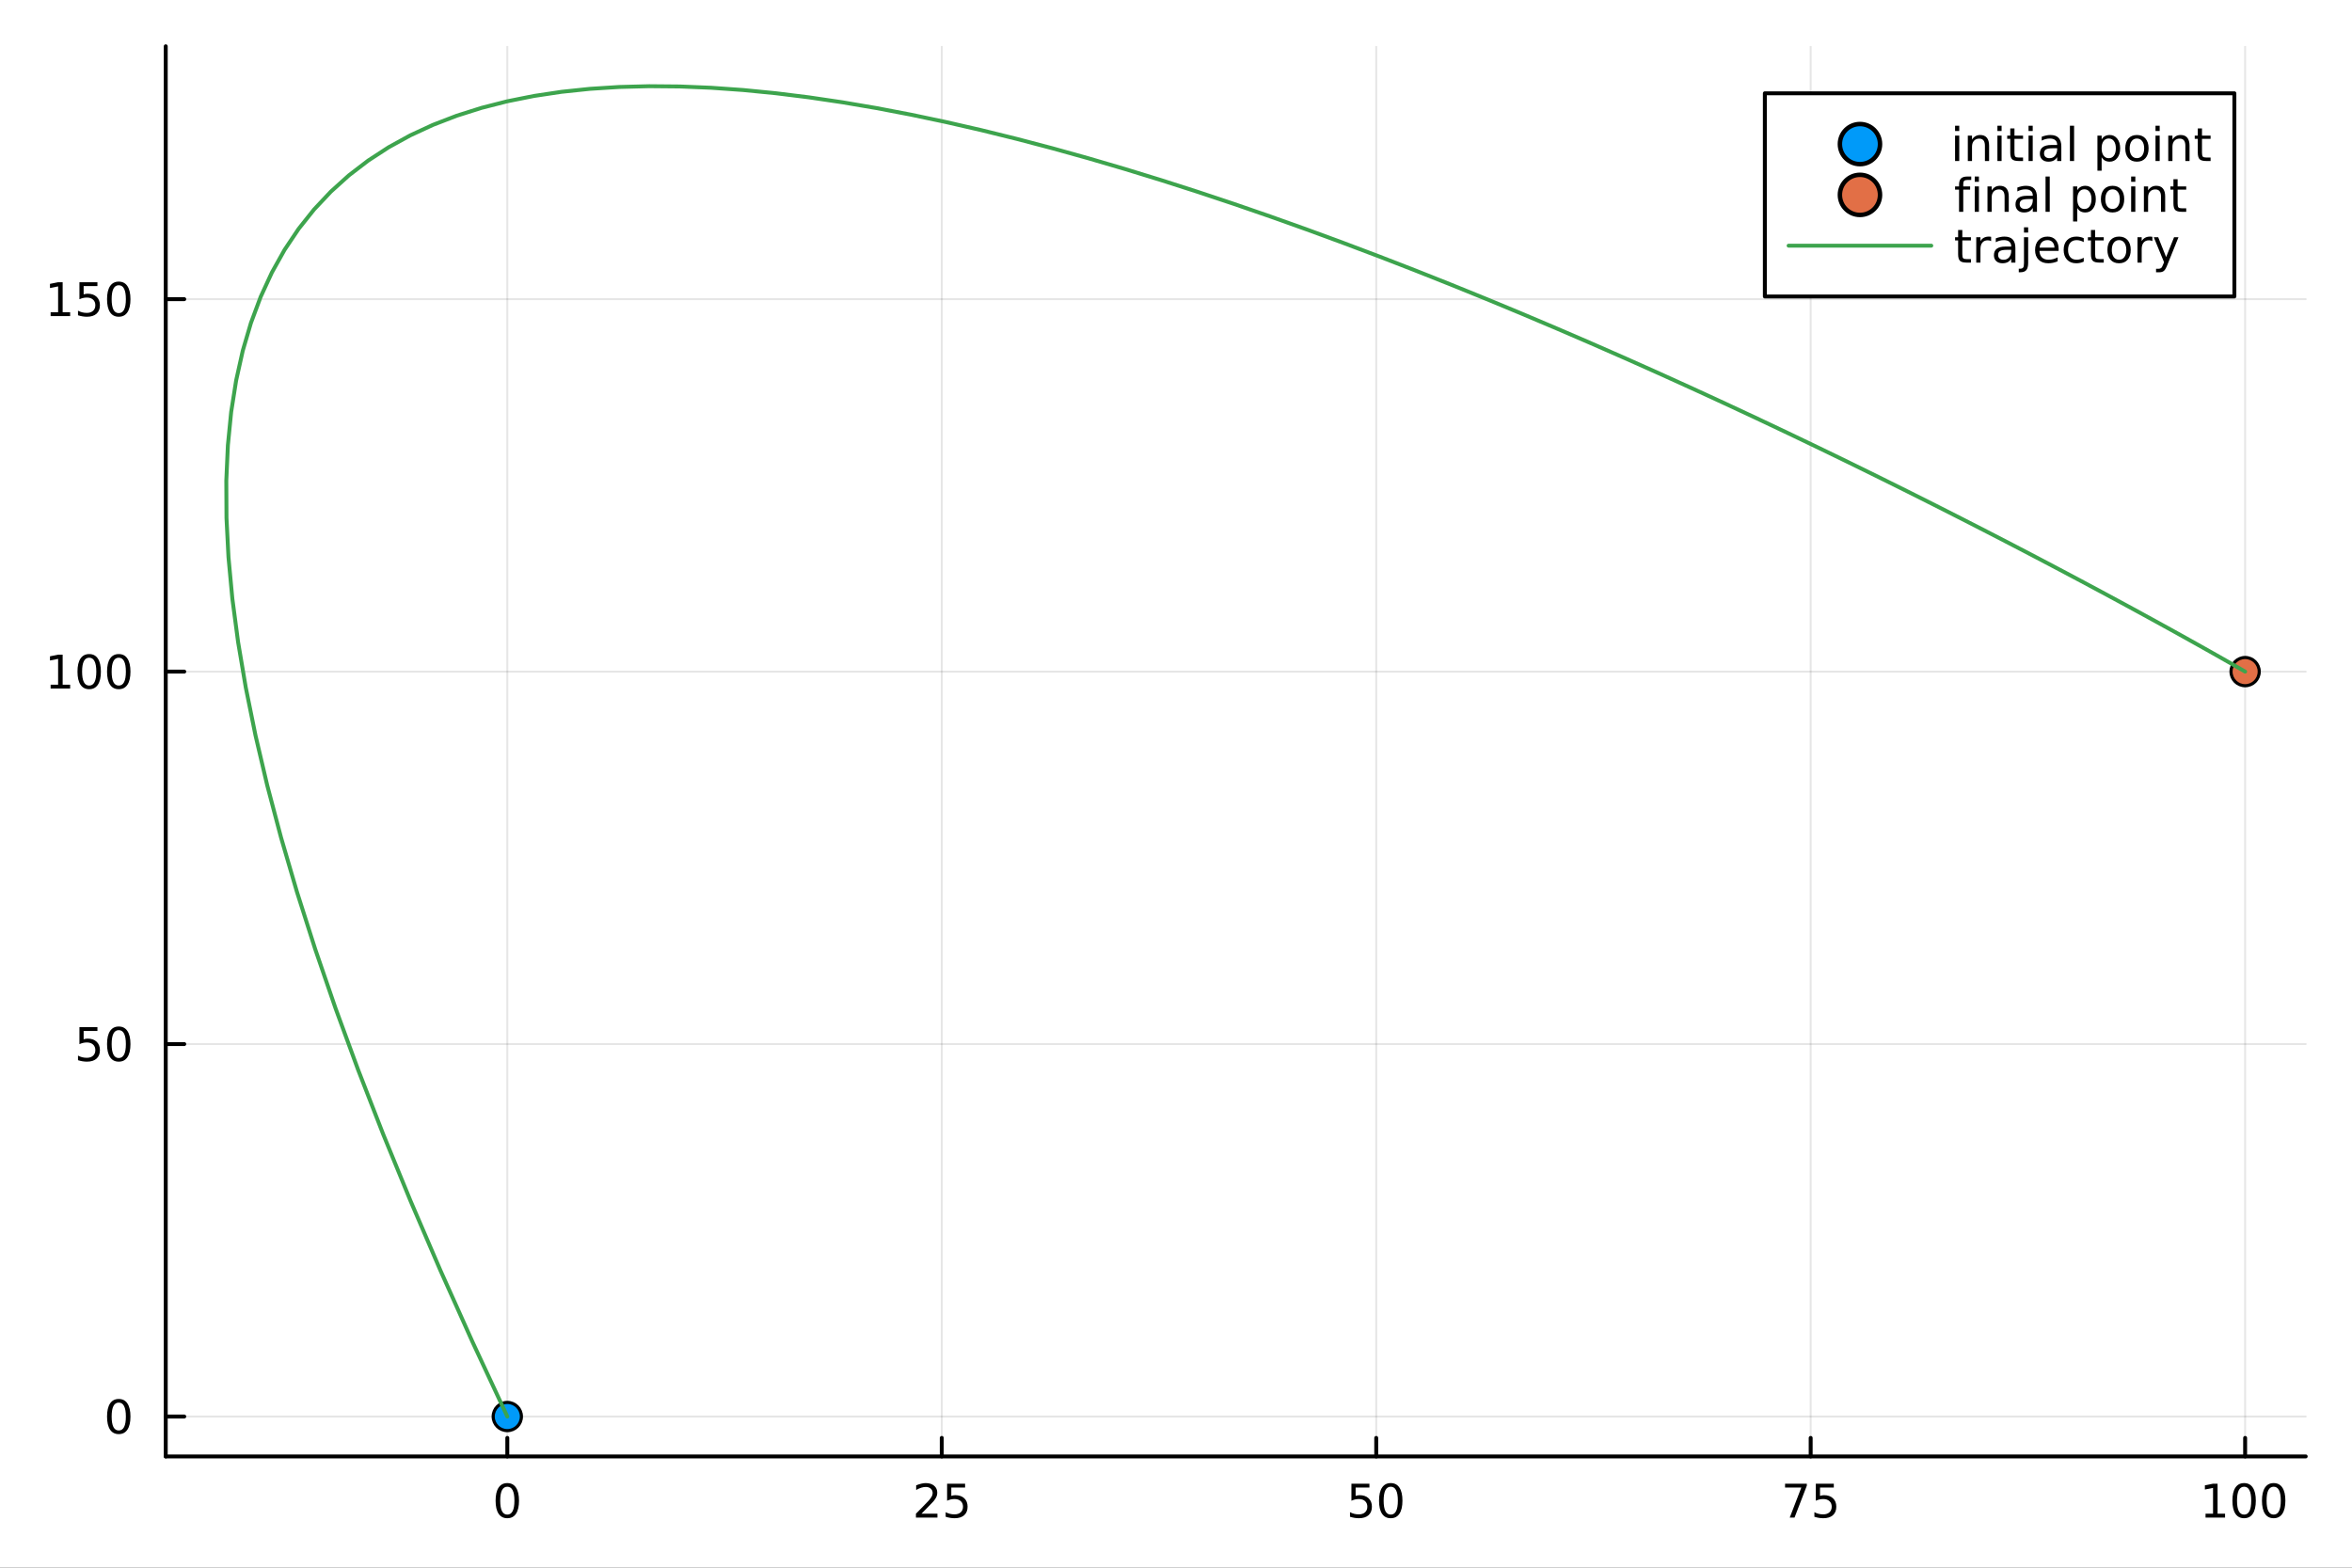 <?xml version="1.0" encoding="utf-8"?>
<svg xmlns="http://www.w3.org/2000/svg" xmlns:xlink="http://www.w3.org/1999/xlink" width="600" height="400" viewBox="0 0 2400 1600">
<rect x="0" y="0" width="2400" height="1600" fill="#333333" stroke="none"/>
<defs>
  <clipPath id="clip450">
    <rect x="0" y="0" width="2400" height="1600"/>
  </clipPath>
</defs>
<path clip-path="url(#clip450)" d="M0 1600 L2400 1600 L2400 0 L0 0  Z" fill="#ffffff" fill-rule="evenodd" fill-opacity="1"/>
<defs>
  <clipPath id="clip451">
    <rect x="480" y="0" width="1681" height="1600"/>
  </clipPath>
</defs>
<path clip-path="url(#clip450)" d="M169.121 1486.45 L2352.76 1486.45 L2352.76 47.244 L169.121 47.244  Z" fill="#ffffff" fill-rule="evenodd" fill-opacity="1"/>
<defs>
  <clipPath id="clip452">
    <rect x="169" y="47" width="2185" height="1440"/>
  </clipPath>
</defs>
<polyline clip-path="url(#clip452)" style="stroke:#000000; stroke-linecap:round; stroke-linejoin:round; stroke-width:2; stroke-opacity:0.1; fill:none" points="517.661,1486.45 517.661,47.244 "/>
<polyline clip-path="url(#clip452)" style="stroke:#000000; stroke-linecap:round; stroke-linejoin:round; stroke-width:2; stroke-opacity:0.1; fill:none" points="960.984,1486.45 960.984,47.244 "/>
<polyline clip-path="url(#clip452)" style="stroke:#000000; stroke-linecap:round; stroke-linejoin:round; stroke-width:2; stroke-opacity:0.1; fill:none" points="1404.31,1486.45 1404.31,47.244 "/>
<polyline clip-path="url(#clip452)" style="stroke:#000000; stroke-linecap:round; stroke-linejoin:round; stroke-width:2; stroke-opacity:0.1; fill:none" points="1847.63,1486.45 1847.63,47.244 "/>
<polyline clip-path="url(#clip452)" style="stroke:#000000; stroke-linecap:round; stroke-linejoin:round; stroke-width:2; stroke-opacity:0.1; fill:none" points="2290.95,1486.45 2290.95,47.244 "/>
<polyline clip-path="url(#clip452)" style="stroke:#000000; stroke-linecap:round; stroke-linejoin:round; stroke-width:2; stroke-opacity:0.1; fill:none" points="169.121,1445.72 2352.76,1445.72 "/>
<polyline clip-path="url(#clip452)" style="stroke:#000000; stroke-linecap:round; stroke-linejoin:round; stroke-width:2; stroke-opacity:0.1; fill:none" points="169.121,1065.59 2352.76,1065.59 "/>
<polyline clip-path="url(#clip452)" style="stroke:#000000; stroke-linecap:round; stroke-linejoin:round; stroke-width:2; stroke-opacity:0.1; fill:none" points="169.121,685.456 2352.76,685.456 "/>
<polyline clip-path="url(#clip452)" style="stroke:#000000; stroke-linecap:round; stroke-linejoin:round; stroke-width:2; stroke-opacity:0.1; fill:none" points="169.121,305.325 2352.76,305.325 "/>
<polyline clip-path="url(#clip450)" style="stroke:#000000; stroke-linecap:round; stroke-linejoin:round; stroke-width:4; stroke-opacity:1; fill:none" points="169.121,1486.45 2352.76,1486.45 "/>
<polyline clip-path="url(#clip450)" style="stroke:#000000; stroke-linecap:round; stroke-linejoin:round; stroke-width:4; stroke-opacity:1; fill:none" points="517.661,1486.45 517.661,1467.55 "/>
<polyline clip-path="url(#clip450)" style="stroke:#000000; stroke-linecap:round; stroke-linejoin:round; stroke-width:4; stroke-opacity:1; fill:none" points="960.984,1486.45 960.984,1467.55 "/>
<polyline clip-path="url(#clip450)" style="stroke:#000000; stroke-linecap:round; stroke-linejoin:round; stroke-width:4; stroke-opacity:1; fill:none" points="1404.31,1486.45 1404.31,1467.55 "/>
<polyline clip-path="url(#clip450)" style="stroke:#000000; stroke-linecap:round; stroke-linejoin:round; stroke-width:4; stroke-opacity:1; fill:none" points="1847.63,1486.45 1847.63,1467.55 "/>
<polyline clip-path="url(#clip450)" style="stroke:#000000; stroke-linecap:round; stroke-linejoin:round; stroke-width:4; stroke-opacity:1; fill:none" points="2290.95,1486.45 2290.95,1467.55 "/>
<path clip-path="url(#clip450)" d="M517.661 1517.37 Q514.049 1517.37 512.221 1520.93 Q510.415 1524.47 510.415 1531.6 Q510.415 1538.71 512.221 1542.27 Q514.049 1545.82 517.661 1545.82 Q521.295 1545.82 523.1 1542.27 Q524.929 1538.71 524.929 1531.6 Q524.929 1524.47 523.1 1520.93 Q521.295 1517.37 517.661 1517.37 M517.661 1513.66 Q523.471 1513.66 526.526 1518.27 Q529.605 1522.85 529.605 1531.6 Q529.605 1540.33 526.526 1544.94 Q523.471 1549.52 517.661 1549.52 Q511.85 1549.52 508.772 1544.94 Q505.716 1540.33 505.716 1531.6 Q505.716 1522.85 508.772 1518.27 Q511.85 1513.66 517.661 1513.66 Z" fill="#000000" fill-rule="nonzero" fill-opacity="1" /><path clip-path="url(#clip450)" d="M940.255 1544.91 L956.574 1544.91 L956.574 1548.85 L934.63 1548.85 L934.63 1544.91 Q937.292 1542.16 941.875 1537.53 Q946.482 1532.88 947.662 1531.53 Q949.908 1529.01 950.787 1527.27 Q951.69 1525.51 951.69 1523.82 Q951.69 1521.07 949.746 1519.33 Q947.824 1517.6 944.723 1517.6 Q942.524 1517.6 940.07 1518.36 Q937.639 1519.13 934.862 1520.68 L934.862 1515.95 Q937.686 1514.82 940.139 1514.24 Q942.593 1513.66 944.63 1513.66 Q950 1513.66 953.195 1516.35 Q956.389 1519.03 956.389 1523.52 Q956.389 1525.65 955.579 1527.57 Q954.792 1529.47 952.686 1532.07 Q952.107 1532.74 949.005 1535.95 Q945.903 1539.15 940.255 1544.91 Z" fill="#000000" fill-rule="nonzero" fill-opacity="1" /><path clip-path="url(#clip450)" d="M966.435 1514.29 L984.792 1514.29 L984.792 1518.22 L970.718 1518.22 L970.718 1526.7 Q971.736 1526.35 972.755 1526.19 Q973.773 1526 974.792 1526 Q980.579 1526 983.958 1529.17 Q987.338 1532.34 987.338 1537.76 Q987.338 1543.34 983.866 1546.44 Q980.394 1549.52 974.074 1549.52 Q971.898 1549.52 969.63 1549.15 Q967.385 1548.78 964.977 1548.04 L964.977 1543.34 Q967.06 1544.47 969.283 1545.03 Q971.505 1545.58 973.982 1545.58 Q977.986 1545.58 980.324 1543.48 Q982.662 1541.37 982.662 1537.76 Q982.662 1534.15 980.324 1532.04 Q977.986 1529.94 973.982 1529.94 Q972.107 1529.94 970.232 1530.35 Q968.38 1530.77 966.435 1531.65 L966.435 1514.29 Z" fill="#000000" fill-rule="nonzero" fill-opacity="1" /><path clip-path="url(#clip450)" d="M1379.01 1514.29 L1397.36 1514.29 L1397.36 1518.22 L1383.29 1518.22 L1383.29 1526.7 Q1384.31 1526.35 1385.33 1526.19 Q1386.34 1526 1387.36 1526 Q1393.15 1526 1396.53 1529.17 Q1399.91 1532.34 1399.91 1537.76 Q1399.91 1543.34 1396.44 1546.44 Q1392.97 1549.52 1386.65 1549.52 Q1384.47 1549.52 1382.2 1549.15 Q1379.96 1548.78 1377.55 1548.04 L1377.55 1543.34 Q1379.63 1544.47 1381.85 1545.03 Q1384.08 1545.58 1386.55 1545.58 Q1390.56 1545.58 1392.9 1543.48 Q1395.23 1541.37 1395.23 1537.76 Q1395.23 1534.15 1392.9 1532.04 Q1390.56 1529.94 1386.55 1529.94 Q1384.68 1529.94 1382.8 1530.35 Q1380.95 1530.77 1379.01 1531.65 L1379.01 1514.29 Z" fill="#000000" fill-rule="nonzero" fill-opacity="1" /><path clip-path="url(#clip450)" d="M1419.12 1517.37 Q1415.51 1517.37 1413.68 1520.93 Q1411.88 1524.47 1411.88 1531.6 Q1411.88 1538.71 1413.68 1542.27 Q1415.51 1545.82 1419.12 1545.82 Q1422.76 1545.82 1424.56 1542.27 Q1426.39 1538.71 1426.39 1531.6 Q1426.39 1524.47 1424.56 1520.93 Q1422.76 1517.37 1419.12 1517.37 M1419.12 1513.66 Q1424.93 1513.66 1427.99 1518.27 Q1431.07 1522.85 1431.07 1531.6 Q1431.07 1540.33 1427.99 1544.94 Q1424.93 1549.52 1419.12 1549.52 Q1413.31 1549.52 1410.23 1544.94 Q1407.18 1540.33 1407.18 1531.6 Q1407.18 1522.85 1410.23 1518.27 Q1413.31 1513.66 1419.12 1513.66 Z" fill="#000000" fill-rule="nonzero" fill-opacity="1" /><path clip-path="url(#clip450)" d="M1821.49 1514.29 L1843.71 1514.29 L1843.71 1516.28 L1831.16 1548.85 L1826.28 1548.85 L1838.08 1518.22 L1821.49 1518.22 L1821.49 1514.29 Z" fill="#000000" fill-rule="nonzero" fill-opacity="1" /><path clip-path="url(#clip450)" d="M1852.87 1514.29 L1871.23 1514.29 L1871.23 1518.22 L1857.16 1518.22 L1857.16 1526.7 Q1858.17 1526.35 1859.19 1526.19 Q1860.21 1526 1861.23 1526 Q1867.02 1526 1870.4 1529.17 Q1873.78 1532.34 1873.78 1537.76 Q1873.78 1543.34 1870.3 1546.44 Q1866.83 1549.52 1860.51 1549.52 Q1858.34 1549.52 1856.07 1549.15 Q1853.82 1548.78 1851.42 1548.04 L1851.42 1543.34 Q1853.5 1544.47 1855.72 1545.03 Q1857.94 1545.58 1860.42 1545.58 Q1864.42 1545.58 1866.76 1543.48 Q1869.1 1541.37 1869.1 1537.76 Q1869.1 1534.15 1866.76 1532.04 Q1864.42 1529.94 1860.42 1529.94 Q1858.55 1529.94 1856.67 1530.35 Q1854.82 1530.77 1852.87 1531.65 L1852.87 1514.29 Z" fill="#000000" fill-rule="nonzero" fill-opacity="1" /><path clip-path="url(#clip450)" d="M2250.56 1544.91 L2258.2 1544.91 L2258.2 1518.55 L2249.89 1520.21 L2249.89 1515.95 L2258.15 1514.29 L2262.83 1514.29 L2262.83 1544.91 L2270.47 1544.91 L2270.47 1548.85 L2250.56 1548.85 L2250.56 1544.91 Z" fill="#000000" fill-rule="nonzero" fill-opacity="1" /><path clip-path="url(#clip450)" d="M2289.91 1517.37 Q2286.3 1517.37 2284.47 1520.93 Q2282.67 1524.47 2282.67 1531.6 Q2282.67 1538.71 2284.47 1542.27 Q2286.3 1545.82 2289.91 1545.82 Q2293.55 1545.82 2295.35 1542.27 Q2297.18 1538.71 2297.18 1531.6 Q2297.18 1524.47 2295.35 1520.93 Q2293.55 1517.37 2289.91 1517.37 M2289.91 1513.66 Q2295.72 1513.66 2298.78 1518.27 Q2301.86 1522.85 2301.86 1531.6 Q2301.86 1540.33 2298.78 1544.94 Q2295.72 1549.52 2289.91 1549.52 Q2284.1 1549.52 2281.02 1544.94 Q2277.97 1540.33 2277.97 1531.6 Q2277.97 1522.85 2281.02 1518.27 Q2284.1 1513.66 2289.91 1513.66 Z" fill="#000000" fill-rule="nonzero" fill-opacity="1" /><path clip-path="url(#clip450)" d="M2320.07 1517.37 Q2316.46 1517.37 2314.63 1520.93 Q2312.83 1524.47 2312.83 1531.6 Q2312.83 1538.71 2314.63 1542.27 Q2316.46 1545.82 2320.07 1545.82 Q2323.71 1545.82 2325.51 1542.27 Q2327.34 1538.71 2327.34 1531.6 Q2327.34 1524.47 2325.51 1520.93 Q2323.71 1517.37 2320.07 1517.37 M2320.07 1513.66 Q2325.88 1513.66 2328.94 1518.27 Q2332.02 1522.85 2332.02 1531.6 Q2332.02 1540.33 2328.94 1544.94 Q2325.88 1549.52 2320.07 1549.52 Q2314.26 1549.52 2311.19 1544.94 Q2308.13 1540.33 2308.13 1531.6 Q2308.13 1522.85 2311.19 1518.27 Q2314.26 1513.66 2320.07 1513.66 Z" fill="#000000" fill-rule="nonzero" fill-opacity="1" /><polyline clip-path="url(#clip450)" style="stroke:#000000; stroke-linecap:round; stroke-linejoin:round; stroke-width:4; stroke-opacity:1; fill:none" points="169.121,1486.45 169.121,47.244 "/>
<polyline clip-path="url(#clip450)" style="stroke:#000000; stroke-linecap:round; stroke-linejoin:round; stroke-width:4; stroke-opacity:1; fill:none" points="169.121,1445.72 188.019,1445.72 "/>
<polyline clip-path="url(#clip450)" style="stroke:#000000; stroke-linecap:round; stroke-linejoin:round; stroke-width:4; stroke-opacity:1; fill:none" points="169.121,1065.59 188.019,1065.59 "/>
<polyline clip-path="url(#clip450)" style="stroke:#000000; stroke-linecap:round; stroke-linejoin:round; stroke-width:4; stroke-opacity:1; fill:none" points="169.121,685.456 188.019,685.456 "/>
<polyline clip-path="url(#clip450)" style="stroke:#000000; stroke-linecap:round; stroke-linejoin:round; stroke-width:4; stroke-opacity:1; fill:none" points="169.121,305.325 188.019,305.325 "/>
<path clip-path="url(#clip450)" d="M121.177 1431.51 Q117.566 1431.51 115.737 1435.08 Q113.932 1438.62 113.932 1445.75 Q113.932 1452.86 115.737 1456.42 Q117.566 1459.96 121.177 1459.96 Q124.811 1459.96 126.617 1456.42 Q128.445 1452.86 128.445 1445.75 Q128.445 1438.62 126.617 1435.08 Q124.811 1431.51 121.177 1431.51 M121.177 1427.81 Q126.987 1427.81 130.043 1432.42 Q133.121 1437 133.121 1445.75 Q133.121 1454.48 130.043 1459.08 Q126.987 1463.67 121.177 1463.67 Q115.367 1463.67 112.288 1459.08 Q109.233 1454.48 109.233 1445.75 Q109.233 1437 112.288 1432.42 Q115.367 1427.81 121.177 1427.81 Z" fill="#000000" fill-rule="nonzero" fill-opacity="1" /><path clip-path="url(#clip450)" d="M81.061 1048.31 L99.418 1048.31 L99.418 1052.24 L85.344 1052.24 L85.344 1060.71 Q86.362 1060.37 87.381 1060.2 Q88.399 1060.02 89.418 1060.02 Q95.205 1060.02 98.585 1063.19 Q101.964 1066.36 101.964 1071.78 Q101.964 1077.36 98.492 1080.46 Q95.02 1083.54 88.7 1083.54 Q86.524 1083.54 84.256 1083.17 Q82.01 1082.8 79.603 1082.06 L79.603 1077.36 Q81.686 1078.49 83.909 1079.05 Q86.131 1079.6 88.608 1079.6 Q92.612 1079.6 94.95 1077.5 Q97.288 1075.39 97.288 1071.78 Q97.288 1068.17 94.95 1066.06 Q92.612 1063.95 88.608 1063.95 Q86.733 1063.95 84.858 1064.37 Q83.006 1064.79 81.061 1065.67 L81.061 1048.31 Z" fill="#000000" fill-rule="nonzero" fill-opacity="1" /><path clip-path="url(#clip450)" d="M121.177 1051.38 Q117.566 1051.38 115.737 1054.95 Q113.932 1058.49 113.932 1065.62 Q113.932 1072.73 115.737 1076.29 Q117.566 1079.83 121.177 1079.83 Q124.811 1079.83 126.617 1076.29 Q128.445 1072.73 128.445 1065.62 Q128.445 1058.49 126.617 1054.95 Q124.811 1051.38 121.177 1051.38 M121.177 1047.68 Q126.987 1047.68 130.043 1052.29 Q133.121 1056.87 133.121 1065.62 Q133.121 1074.35 130.043 1078.95 Q126.987 1083.54 121.177 1083.54 Q115.367 1083.54 112.288 1078.95 Q109.233 1074.35 109.233 1065.62 Q109.233 1056.87 112.288 1052.29 Q115.367 1047.68 121.177 1047.68 Z" fill="#000000" fill-rule="nonzero" fill-opacity="1" /><path clip-path="url(#clip450)" d="M51.663 698.801 L59.302 698.801 L59.302 672.435 L50.992 674.102 L50.992 669.842 L59.256 668.176 L63.932 668.176 L63.932 698.801 L71.571 698.801 L71.571 702.736 L51.663 702.736 L51.663 698.801 Z" fill="#000000" fill-rule="nonzero" fill-opacity="1" /><path clip-path="url(#clip450)" d="M91.015 671.254 Q87.404 671.254 85.575 674.819 Q83.77 678.361 83.77 685.49 Q83.77 692.597 85.575 696.162 Q87.404 699.703 91.015 699.703 Q94.649 699.703 96.455 696.162 Q98.284 692.597 98.284 685.49 Q98.284 678.361 96.455 674.819 Q94.649 671.254 91.015 671.254 M91.015 667.551 Q96.825 667.551 99.881 672.157 Q102.959 676.74 102.959 685.49 Q102.959 694.217 99.881 698.824 Q96.825 703.407 91.015 703.407 Q85.205 703.407 82.126 698.824 Q79.071 694.217 79.071 685.49 Q79.071 676.74 82.126 672.157 Q85.205 667.551 91.015 667.551 Z" fill="#000000" fill-rule="nonzero" fill-opacity="1" /><path clip-path="url(#clip450)" d="M121.177 671.254 Q117.566 671.254 115.737 674.819 Q113.932 678.361 113.932 685.49 Q113.932 692.597 115.737 696.162 Q117.566 699.703 121.177 699.703 Q124.811 699.703 126.617 696.162 Q128.445 692.597 128.445 685.49 Q128.445 678.361 126.617 674.819 Q124.811 671.254 121.177 671.254 M121.177 667.551 Q126.987 667.551 130.043 672.157 Q133.121 676.74 133.121 685.49 Q133.121 694.217 130.043 698.824 Q126.987 703.407 121.177 703.407 Q115.367 703.407 112.288 698.824 Q109.233 694.217 109.233 685.49 Q109.233 676.74 112.288 672.157 Q115.367 667.551 121.177 667.551 Z" fill="#000000" fill-rule="nonzero" fill-opacity="1" /><path clip-path="url(#clip450)" d="M51.663 318.67 L59.302 318.67 L59.302 292.305 L50.992 293.971 L50.992 289.712 L59.256 288.045 L63.932 288.045 L63.932 318.67 L71.571 318.67 L71.571 322.605 L51.663 322.605 L51.663 318.67 Z" fill="#000000" fill-rule="nonzero" fill-opacity="1" /><path clip-path="url(#clip450)" d="M81.061 288.045 L99.418 288.045 L99.418 291.981 L85.344 291.981 L85.344 300.453 Q86.362 300.106 87.381 299.944 Q88.399 299.758 89.418 299.758 Q95.205 299.758 98.585 302.93 Q101.964 306.101 101.964 311.518 Q101.964 317.096 98.492 320.198 Q95.02 323.277 88.7 323.277 Q86.524 323.277 84.256 322.906 Q82.01 322.536 79.603 321.795 L79.603 317.096 Q81.686 318.231 83.909 318.786 Q86.131 319.342 88.608 319.342 Q92.612 319.342 94.95 317.235 Q97.288 315.129 97.288 311.518 Q97.288 307.906 94.95 305.8 Q92.612 303.694 88.608 303.694 Q86.733 303.694 84.858 304.11 Q83.006 304.527 81.061 305.407 L81.061 288.045 Z" fill="#000000" fill-rule="nonzero" fill-opacity="1" /><path clip-path="url(#clip450)" d="M121.177 291.124 Q117.566 291.124 115.737 294.689 Q113.932 298.231 113.932 305.36 Q113.932 312.467 115.737 316.031 Q117.566 319.573 121.177 319.573 Q124.811 319.573 126.617 316.031 Q128.445 312.467 128.445 305.36 Q128.445 298.231 126.617 294.689 Q124.811 291.124 121.177 291.124 M121.177 287.42 Q126.987 287.42 130.043 292.027 Q133.121 296.61 133.121 305.36 Q133.121 314.087 130.043 318.693 Q126.987 323.277 121.177 323.277 Q115.367 323.277 112.288 318.693 Q109.233 314.087 109.233 305.36 Q109.233 296.61 112.288 292.027 Q115.367 287.42 121.177 287.42 Z" fill="#000000" fill-rule="nonzero" fill-opacity="1" /><circle clip-path="url(#clip452)" cx="517.66" cy="1445.72" r="14.4" fill="#009af9" fill-rule="evenodd" fill-opacity="1" stroke="#000000" stroke-opacity="1" stroke-width="3.2"/>
<circle clip-path="url(#clip452)" cx="2290.95" cy="685.456" r="14.4" fill="#e26f46" fill-rule="evenodd" fill-opacity="1" stroke="#000000" stroke-opacity="1" stroke-width="3.2"/>
<polyline clip-path="url(#clip452)" style="stroke:#3da44d; stroke-linecap:round; stroke-linejoin:round; stroke-width:4; stroke-opacity:1; fill:none" points="517.66,1445.72 482.194,1369.69 449.297,1296.36 418.92,1225.69 391.013,1157.63 365.527,1092.13 342.412,1029.16 321.621,968.667 303.105,910.607 286.815,854.938 272.703,801.618 260.722,750.603 250.824,701.851 242.961,655.319 237.086,610.965 233.153,568.747 231.114,528.624 230.922,490.553 232.532,454.494 235.898,420.405 240.972,388.245 247.709,357.974 256.064,329.552 265.991,302.936 277.444,278.089 290.378,254.969 304.748,233.536 320.509,213.752 337.617,195.576 356.026,178.969 375.692,163.893 396.571,150.307 418.618,138.174 441.79,127.454 466.041,118.108 491.328,110.1 517.608,103.389 544.835,97.939 572.968,93.71 601.962,90.665 631.774,88.766 662.36,87.976 693.677,88.257 725.681,89.571 758.331,91.882 791.581,95.151 825.39,99.342 859.715,104.417 894.512,110.34 929.738,117.074 965.351,124.582 1001.31,132.826 1037.57,141.772 1074.08,151.381 1110.82,161.618 1147.72,172.445 1184.76,183.827 1221.88,195.728 1259.05,208.11 1296.22,220.938 1333.34,234.175 1370.39,247.785 1407.31,261.733 1444.06,275.982 1480.6,290.496 1516.89,305.239 1552.88,320.175 1588.53,335.268 1623.8,350.481 1658.65,365.78 1693.02,381.129 1726.89,396.49 1760.2,411.829 1792.91,427.108 1824.98,442.294 1856.37,457.348 1887.04,472.236 1916.93,486.922 1946.01,501.369 1974.24,515.541 2001.56,529.403 2027.94,542.918 2053.34,556.05 2077.7,568.763 2100.98,581.02 2123.15,592.786 2144.15,604.025 2163.95,614.699 2182.49,624.772 2199.73,634.208 2215.64,642.971 2230.15,651.024 2243.24,658.329 2254.85,664.851 2264.94,670.552 2273.46,675.396 2280.37,679.346 2285.61,682.364 2289.16,684.413 2290.95,685.456 "/>
<path clip-path="url(#clip450)" d="M1800.87 302.578 L2279.97 302.578 L2279.97 95.218 L1800.87 95.218  Z" fill="#ffffff" fill-rule="evenodd" fill-opacity="1"/>
<polyline clip-path="url(#clip450)" style="stroke:#000000; stroke-linecap:round; stroke-linejoin:round; stroke-width:4; stroke-opacity:1; fill:none" points="1800.87,302.578 2279.97,302.578 2279.97,95.218 1800.87,95.218 1800.87,302.578 "/>
<circle clip-path="url(#clip450)" cx="1897.92" cy="147.058" r="20.48" fill="#009af9" fill-rule="evenodd" fill-opacity="1" stroke="#000000" stroke-opacity="1" stroke-width="4.551"/>
<path clip-path="url(#clip450)" d="M1994.97 138.412 L1999.23 138.412 L1999.23 164.338 L1994.97 164.338 L1994.97 138.412 M1994.97 128.319 L1999.23 128.319 L1999.23 133.713 L1994.97 133.713 L1994.97 128.319 Z" fill="#000000" fill-rule="nonzero" fill-opacity="1" /><path clip-path="url(#clip450)" d="M2029.69 148.689 L2029.69 164.338 L2025.43 164.338 L2025.43 148.828 Q2025.43 145.148 2023.99 143.319 Q2022.56 141.49 2019.69 141.49 Q2016.24 141.49 2014.25 143.69 Q2012.26 145.889 2012.26 149.685 L2012.26 164.338 L2007.98 164.338 L2007.98 138.412 L2012.26 138.412 L2012.26 142.44 Q2013.79 140.102 2015.85 138.944 Q2017.93 137.787 2020.64 137.787 Q2025.1 137.787 2027.4 140.565 Q2029.69 143.319 2029.69 148.689 Z" fill="#000000" fill-rule="nonzero" fill-opacity="1" /><path clip-path="url(#clip450)" d="M2038.18 138.412 L2042.44 138.412 L2042.44 164.338 L2038.18 164.338 L2038.18 138.412 M2038.18 128.319 L2042.44 128.319 L2042.44 133.713 L2038.18 133.713 L2038.18 128.319 Z" fill="#000000" fill-rule="nonzero" fill-opacity="1" /><path clip-path="url(#clip450)" d="M2055.57 131.051 L2055.57 138.412 L2064.34 138.412 L2064.34 141.722 L2055.57 141.722 L2055.57 155.796 Q2055.57 158.967 2056.42 159.87 Q2057.3 160.773 2059.97 160.773 L2064.34 160.773 L2064.34 164.338 L2059.97 164.338 Q2055.04 164.338 2053.16 162.509 Q2051.29 160.657 2051.29 155.796 L2051.29 141.722 L2048.16 141.722 L2048.16 138.412 L2051.29 138.412 L2051.29 131.051 L2055.57 131.051 Z" fill="#000000" fill-rule="nonzero" fill-opacity="1" /><path clip-path="url(#clip450)" d="M2069.94 138.412 L2074.2 138.412 L2074.2 164.338 L2069.94 164.338 L2069.94 138.412 M2069.94 128.319 L2074.2 128.319 L2074.2 133.713 L2069.94 133.713 L2069.94 128.319 Z" fill="#000000" fill-rule="nonzero" fill-opacity="1" /><path clip-path="url(#clip450)" d="M2094.9 151.305 Q2089.73 151.305 2087.74 152.486 Q2085.75 153.666 2085.75 156.514 Q2085.75 158.782 2087.23 160.125 Q2088.74 161.444 2091.31 161.444 Q2094.85 161.444 2096.98 158.944 Q2099.13 156.421 2099.13 152.254 L2099.13 151.305 L2094.9 151.305 M2103.39 149.546 L2103.39 164.338 L2099.13 164.338 L2099.13 160.402 Q2097.67 162.763 2095.5 163.898 Q2093.32 165.009 2090.17 165.009 Q2086.19 165.009 2083.83 162.787 Q2081.49 160.541 2081.49 156.791 Q2081.49 152.416 2084.41 150.194 Q2087.35 147.972 2093.16 147.972 L2099.13 147.972 L2099.13 147.555 Q2099.13 144.615 2097.19 143.018 Q2095.27 141.398 2091.77 141.398 Q2089.55 141.398 2087.44 141.93 Q2085.34 142.463 2083.39 143.527 L2083.39 139.592 Q2085.73 138.69 2087.93 138.25 Q2090.13 137.787 2092.21 137.787 Q2097.84 137.787 2100.61 140.703 Q2103.39 143.62 2103.39 149.546 Z" fill="#000000" fill-rule="nonzero" fill-opacity="1" /><path clip-path="url(#clip450)" d="M2112.16 128.319 L2116.42 128.319 L2116.42 164.338 L2112.16 164.338 L2112.16 128.319 Z" fill="#000000" fill-rule="nonzero" fill-opacity="1" /><path clip-path="url(#clip450)" d="M2144.53 160.449 L2144.53 174.199 L2140.24 174.199 L2140.24 138.412 L2144.53 138.412 L2144.53 142.347 Q2145.87 140.032 2147.91 138.921 Q2149.97 137.787 2152.81 137.787 Q2157.53 137.787 2160.47 141.537 Q2163.44 145.287 2163.44 151.398 Q2163.44 157.509 2160.47 161.259 Q2157.53 165.009 2152.81 165.009 Q2149.97 165.009 2147.91 163.898 Q2145.87 162.763 2144.53 160.449 M2159.02 151.398 Q2159.02 146.699 2157.07 144.037 Q2155.15 141.352 2151.77 141.352 Q2148.39 141.352 2146.45 144.037 Q2144.53 146.699 2144.53 151.398 Q2144.53 156.097 2146.45 158.782 Q2148.39 161.444 2151.77 161.444 Q2155.15 161.444 2157.07 158.782 Q2159.02 156.097 2159.02 151.398 Z" fill="#000000" fill-rule="nonzero" fill-opacity="1" /><path clip-path="url(#clip450)" d="M2180.54 141.398 Q2177.12 141.398 2175.13 144.083 Q2173.14 146.745 2173.14 151.398 Q2173.14 156.051 2175.1 158.736 Q2177.09 161.398 2180.54 161.398 Q2183.95 161.398 2185.94 158.713 Q2187.93 156.027 2187.93 151.398 Q2187.93 146.791 2185.94 144.106 Q2183.95 141.398 2180.54 141.398 M2180.54 137.787 Q2186.1 137.787 2189.27 141.398 Q2192.44 145.009 2192.44 151.398 Q2192.44 157.764 2189.27 161.398 Q2186.1 165.009 2180.54 165.009 Q2174.97 165.009 2171.79 161.398 Q2168.65 157.764 2168.65 151.398 Q2168.65 145.009 2171.79 141.398 Q2174.97 137.787 2180.54 137.787 Z" fill="#000000" fill-rule="nonzero" fill-opacity="1" /><path clip-path="url(#clip450)" d="M2199.5 138.412 L2203.76 138.412 L2203.76 164.338 L2199.5 164.338 L2199.5 138.412 M2199.5 128.319 L2203.76 128.319 L2203.76 133.713 L2199.5 133.713 L2199.5 128.319 Z" fill="#000000" fill-rule="nonzero" fill-opacity="1" /><path clip-path="url(#clip450)" d="M2234.22 148.689 L2234.22 164.338 L2229.96 164.338 L2229.96 148.828 Q2229.96 145.148 2228.53 143.319 Q2227.09 141.49 2224.22 141.49 Q2220.78 141.49 2218.78 143.69 Q2216.79 145.889 2216.79 149.685 L2216.79 164.338 L2212.51 164.338 L2212.51 138.412 L2216.79 138.412 L2216.79 142.44 Q2218.32 140.102 2220.38 138.944 Q2222.46 137.787 2225.17 137.787 Q2229.64 137.787 2231.93 140.565 Q2234.22 143.319 2234.22 148.689 Z" fill="#000000" fill-rule="nonzero" fill-opacity="1" /><path clip-path="url(#clip450)" d="M2246.93 131.051 L2246.93 138.412 L2255.71 138.412 L2255.71 141.722 L2246.93 141.722 L2246.93 155.796 Q2246.93 158.967 2247.79 159.87 Q2248.67 160.773 2251.33 160.773 L2255.71 160.773 L2255.71 164.338 L2251.33 164.338 Q2246.4 164.338 2244.52 162.509 Q2242.65 160.657 2242.65 155.796 L2242.65 141.722 L2239.53 141.722 L2239.53 138.412 L2242.65 138.412 L2242.65 131.051 L2246.93 131.051 Z" fill="#000000" fill-rule="nonzero" fill-opacity="1" /><circle clip-path="url(#clip450)" cx="1897.92" cy="198.898" r="20.48" fill="#e26f46" fill-rule="evenodd" fill-opacity="1" stroke="#000000" stroke-opacity="1" stroke-width="4.551"/>
<path clip-path="url(#clip450)" d="M2011.47 180.159 L2011.47 183.701 L2007.4 183.701 Q2005.1 183.701 2004.2 184.627 Q2003.32 185.553 2003.32 187.96 L2003.32 190.252 L2010.34 190.252 L2010.34 193.562 L2003.32 193.562 L2003.32 216.178 L1999.04 216.178 L1999.04 193.562 L1994.97 193.562 L1994.97 190.252 L1999.04 190.252 L1999.04 188.446 Q1999.04 184.118 2001.05 182.15 Q2003.07 180.159 2007.44 180.159 L2011.47 180.159 Z" fill="#000000" fill-rule="nonzero" fill-opacity="1" /><path clip-path="url(#clip450)" d="M2015.04 190.252 L2019.29 190.252 L2019.29 216.178 L2015.04 216.178 L2015.04 190.252 M2015.04 180.159 L2019.29 180.159 L2019.29 185.553 L2015.04 185.553 L2015.04 180.159 Z" fill="#000000" fill-rule="nonzero" fill-opacity="1" /><path clip-path="url(#clip450)" d="M2049.76 200.529 L2049.76 216.178 L2045.5 216.178 L2045.5 200.668 Q2045.5 196.988 2044.06 195.159 Q2042.63 193.33 2039.76 193.33 Q2036.31 193.33 2034.32 195.53 Q2032.33 197.729 2032.33 201.525 L2032.33 216.178 L2028.04 216.178 L2028.04 190.252 L2032.33 190.252 L2032.33 194.28 Q2033.85 191.942 2035.91 190.784 Q2038 189.627 2040.71 189.627 Q2045.17 189.627 2047.47 192.405 Q2049.76 195.159 2049.76 200.529 Z" fill="#000000" fill-rule="nonzero" fill-opacity="1" /><path clip-path="url(#clip450)" d="M2070.04 203.145 Q2064.87 203.145 2062.88 204.326 Q2060.89 205.506 2060.89 208.354 Q2060.89 210.622 2062.37 211.965 Q2063.88 213.284 2066.45 213.284 Q2069.99 213.284 2072.12 210.784 Q2074.27 208.261 2074.27 204.094 L2074.27 203.145 L2070.04 203.145 M2078.53 201.386 L2078.53 216.178 L2074.27 216.178 L2074.27 212.242 Q2072.81 214.603 2070.64 215.738 Q2068.46 216.849 2065.31 216.849 Q2061.33 216.849 2058.97 214.627 Q2056.63 212.381 2056.63 208.631 Q2056.63 204.256 2059.55 202.034 Q2062.49 199.812 2068.3 199.812 L2074.27 199.812 L2074.27 199.395 Q2074.27 196.455 2072.33 194.858 Q2070.41 193.238 2066.91 193.238 Q2064.69 193.238 2062.58 193.77 Q2060.48 194.303 2058.53 195.367 L2058.53 191.432 Q2060.87 190.53 2063.07 190.09 Q2065.27 189.627 2067.35 189.627 Q2072.97 189.627 2075.75 192.543 Q2078.53 195.46 2078.53 201.386 Z" fill="#000000" fill-rule="nonzero" fill-opacity="1" /><path clip-path="url(#clip450)" d="M2087.3 180.159 L2091.56 180.159 L2091.56 216.178 L2087.3 216.178 L2087.3 180.159 Z" fill="#000000" fill-rule="nonzero" fill-opacity="1" /><path clip-path="url(#clip450)" d="M2119.66 212.289 L2119.66 226.039 L2115.38 226.039 L2115.38 190.252 L2119.66 190.252 L2119.66 194.187 Q2121.01 191.872 2123.04 190.761 Q2125.1 189.627 2127.95 189.627 Q2132.67 189.627 2135.61 193.377 Q2138.58 197.127 2138.58 203.238 Q2138.58 209.349 2135.61 213.099 Q2132.67 216.849 2127.95 216.849 Q2125.1 216.849 2123.04 215.738 Q2121.01 214.603 2119.66 212.289 M2134.16 203.238 Q2134.16 198.539 2132.21 195.877 Q2130.29 193.192 2126.91 193.192 Q2123.53 193.192 2121.59 195.877 Q2119.66 198.539 2119.66 203.238 Q2119.66 207.937 2121.59 210.622 Q2123.53 213.284 2126.91 213.284 Q2130.29 213.284 2132.21 210.622 Q2134.16 207.937 2134.16 203.238 Z" fill="#000000" fill-rule="nonzero" fill-opacity="1" /><path clip-path="url(#clip450)" d="M2155.68 193.238 Q2152.26 193.238 2150.27 195.923 Q2148.28 198.585 2148.28 203.238 Q2148.28 207.891 2150.24 210.576 Q2152.23 213.238 2155.68 213.238 Q2159.09 213.238 2161.08 210.553 Q2163.07 207.867 2163.07 203.238 Q2163.07 198.631 2161.08 195.946 Q2159.09 193.238 2155.68 193.238 M2155.68 189.627 Q2161.24 189.627 2164.41 193.238 Q2167.58 196.849 2167.58 203.238 Q2167.58 209.604 2164.41 213.238 Q2161.24 216.849 2155.68 216.849 Q2150.1 216.849 2146.93 213.238 Q2143.78 209.604 2143.78 203.238 Q2143.78 196.849 2146.93 193.238 Q2150.1 189.627 2155.68 189.627 Z" fill="#000000" fill-rule="nonzero" fill-opacity="1" /><path clip-path="url(#clip450)" d="M2174.64 190.252 L2178.9 190.252 L2178.9 216.178 L2174.64 216.178 L2174.64 190.252 M2174.64 180.159 L2178.9 180.159 L2178.9 185.553 L2174.64 185.553 L2174.64 180.159 Z" fill="#000000" fill-rule="nonzero" fill-opacity="1" /><path clip-path="url(#clip450)" d="M2209.36 200.529 L2209.36 216.178 L2205.1 216.178 L2205.1 200.668 Q2205.1 196.988 2203.67 195.159 Q2202.23 193.33 2199.36 193.33 Q2195.91 193.33 2193.92 195.53 Q2191.93 197.729 2191.93 201.525 L2191.93 216.178 L2187.65 216.178 L2187.65 190.252 L2191.93 190.252 L2191.93 194.28 Q2193.46 191.942 2195.52 190.784 Q2197.6 189.627 2200.31 189.627 Q2204.78 189.627 2207.07 192.405 Q2209.36 195.159 2209.36 200.529 Z" fill="#000000" fill-rule="nonzero" fill-opacity="1" /><path clip-path="url(#clip450)" d="M2222.07 182.891 L2222.07 190.252 L2230.84 190.252 L2230.84 193.562 L2222.07 193.562 L2222.07 207.636 Q2222.07 210.807 2222.93 211.71 Q2223.81 212.613 2226.47 212.613 L2230.84 212.613 L2230.84 216.178 L2226.47 216.178 Q2221.54 216.178 2219.66 214.349 Q2217.79 212.497 2217.79 207.636 L2217.79 193.562 L2214.66 193.562 L2214.66 190.252 L2217.79 190.252 L2217.79 182.891 L2222.07 182.891 Z" fill="#000000" fill-rule="nonzero" fill-opacity="1" /><polyline clip-path="url(#clip450)" style="stroke:#3da44d; stroke-linecap:round; stroke-linejoin:round; stroke-width:4; stroke-opacity:1; fill:none" points="1825.13,250.738 1970.7,250.738 "/>
<path clip-path="url(#clip450)" d="M2002.37 234.731 L2002.37 242.092 L2011.15 242.092 L2011.15 245.402 L2002.37 245.402 L2002.37 259.476 Q2002.37 262.647 2003.23 263.55 Q2004.11 264.453 2006.77 264.453 L2011.15 264.453 L2011.15 268.018 L2006.77 268.018 Q2001.84 268.018 1999.97 266.189 Q1998.09 264.337 1998.09 259.476 L1998.09 245.402 L1994.97 245.402 L1994.97 242.092 L1998.09 242.092 L1998.09 234.731 L2002.37 234.731 Z" fill="#000000" fill-rule="nonzero" fill-opacity="1" /><path clip-path="url(#clip450)" d="M2031.77 246.073 Q2031.05 245.657 2030.2 245.471 Q2029.36 245.263 2028.35 245.263 Q2024.73 245.263 2022.79 247.624 Q2020.87 249.962 2020.87 254.36 L2020.87 268.018 L2016.59 268.018 L2016.59 242.092 L2020.87 242.092 L2020.87 246.12 Q2022.21 243.758 2024.36 242.624 Q2026.52 241.467 2029.6 241.467 Q2030.04 241.467 2030.57 241.536 Q2031.1 241.583 2031.75 241.698 L2031.77 246.073 Z" fill="#000000" fill-rule="nonzero" fill-opacity="1" /><path clip-path="url(#clip450)" d="M2048.02 254.985 Q2042.86 254.985 2040.87 256.166 Q2038.88 257.346 2038.88 260.194 Q2038.88 262.462 2040.36 263.805 Q2041.86 265.124 2044.43 265.124 Q2047.98 265.124 2050.1 262.624 Q2052.26 260.101 2052.26 255.934 L2052.26 254.985 L2048.02 254.985 M2056.52 253.226 L2056.52 268.018 L2052.26 268.018 L2052.26 264.082 Q2050.8 266.443 2048.62 267.578 Q2046.45 268.689 2043.3 268.689 Q2039.32 268.689 2036.96 266.467 Q2034.62 264.221 2034.62 260.471 Q2034.62 256.096 2037.54 253.874 Q2040.48 251.652 2046.29 251.652 L2052.26 251.652 L2052.26 251.235 Q2052.26 248.295 2050.31 246.698 Q2048.39 245.078 2044.9 245.078 Q2042.67 245.078 2040.57 245.61 Q2038.46 246.143 2036.52 247.207 L2036.52 243.272 Q2038.85 242.37 2041.05 241.93 Q2043.25 241.467 2045.34 241.467 Q2050.96 241.467 2053.74 244.383 Q2056.52 247.3 2056.52 253.226 Z" fill="#000000" fill-rule="nonzero" fill-opacity="1" /><path clip-path="url(#clip450)" d="M2065.29 242.092 L2069.55 242.092 L2069.55 268.481 Q2069.55 273.434 2067.65 275.656 Q2065.78 277.879 2061.59 277.879 L2059.97 277.879 L2059.97 274.268 L2061.1 274.268 Q2063.53 274.268 2064.41 273.133 Q2065.29 272.022 2065.29 268.481 L2065.29 242.092 M2065.29 231.999 L2069.55 231.999 L2069.55 237.393 L2065.29 237.393 L2065.29 231.999 Z" fill="#000000" fill-rule="nonzero" fill-opacity="1" /><path clip-path="url(#clip450)" d="M2100.64 253.99 L2100.64 256.073 L2081.05 256.073 Q2081.33 260.471 2083.69 262.786 Q2086.08 265.078 2090.31 265.078 Q2092.77 265.078 2095.06 264.476 Q2097.37 263.874 2099.64 262.67 L2099.64 266.698 Q2097.35 267.67 2094.94 268.18 Q2092.54 268.689 2090.06 268.689 Q2083.85 268.689 2080.22 265.078 Q2076.61 261.467 2076.61 255.309 Q2076.61 248.944 2080.04 245.217 Q2083.48 241.467 2089.32 241.467 Q2094.55 241.467 2097.58 244.846 Q2100.64 248.203 2100.64 253.99 M2096.38 252.74 Q2096.33 249.245 2094.41 247.161 Q2092.51 245.078 2089.36 245.078 Q2085.8 245.078 2083.65 247.092 Q2081.52 249.106 2081.19 252.763 L2096.38 252.74 Z" fill="#000000" fill-rule="nonzero" fill-opacity="1" /><path clip-path="url(#clip450)" d="M2126.28 243.087 L2126.28 247.069 Q2124.48 246.073 2122.65 245.587 Q2120.85 245.078 2118.99 245.078 Q2114.85 245.078 2112.56 247.717 Q2110.27 250.332 2110.27 255.078 Q2110.27 259.823 2112.56 262.462 Q2114.85 265.078 2118.99 265.078 Q2120.85 265.078 2122.65 264.592 Q2124.48 264.082 2126.28 263.087 L2126.28 267.022 Q2124.5 267.856 2122.58 268.272 Q2120.68 268.689 2118.53 268.689 Q2112.67 268.689 2109.22 265.008 Q2105.78 261.328 2105.78 255.078 Q2105.78 248.735 2109.25 245.101 Q2112.74 241.467 2118.81 241.467 Q2120.78 241.467 2122.65 241.883 Q2124.53 242.277 2126.28 243.087 Z" fill="#000000" fill-rule="nonzero" fill-opacity="1" /><path clip-path="url(#clip450)" d="M2137.91 234.731 L2137.91 242.092 L2146.68 242.092 L2146.68 245.402 L2137.91 245.402 L2137.91 259.476 Q2137.91 262.647 2138.76 263.55 Q2139.64 264.453 2142.3 264.453 L2146.68 264.453 L2146.68 268.018 L2142.3 268.018 Q2137.37 268.018 2135.5 266.189 Q2133.62 264.337 2133.62 259.476 L2133.62 245.402 L2130.5 245.402 L2130.5 242.092 L2133.62 242.092 L2133.62 234.731 L2137.91 234.731 Z" fill="#000000" fill-rule="nonzero" fill-opacity="1" /><path clip-path="url(#clip450)" d="M2162.33 245.078 Q2158.9 245.078 2156.91 247.763 Q2154.92 250.425 2154.92 255.078 Q2154.92 259.731 2156.89 262.416 Q2158.88 265.078 2162.33 265.078 Q2165.73 265.078 2167.72 262.393 Q2169.71 259.707 2169.71 255.078 Q2169.71 250.471 2167.72 247.786 Q2165.73 245.078 2162.33 245.078 M2162.33 241.467 Q2167.88 241.467 2171.05 245.078 Q2174.22 248.689 2174.22 255.078 Q2174.22 261.444 2171.05 265.078 Q2167.88 268.689 2162.33 268.689 Q2156.75 268.689 2153.58 265.078 Q2150.43 261.444 2150.43 255.078 Q2150.43 248.689 2153.58 245.078 Q2156.75 241.467 2162.33 241.467 Z" fill="#000000" fill-rule="nonzero" fill-opacity="1" /><path clip-path="url(#clip450)" d="M2196.31 246.073 Q2195.59 245.657 2194.73 245.471 Q2193.9 245.263 2192.88 245.263 Q2189.27 245.263 2187.33 247.624 Q2185.4 249.962 2185.4 254.36 L2185.4 268.018 L2181.12 268.018 L2181.12 242.092 L2185.4 242.092 L2185.4 246.12 Q2186.75 243.758 2188.9 242.624 Q2191.05 241.467 2194.13 241.467 Q2194.57 241.467 2195.1 241.536 Q2195.64 241.583 2196.28 241.698 L2196.31 246.073 Z" fill="#000000" fill-rule="nonzero" fill-opacity="1" /><path clip-path="url(#clip450)" d="M2211.56 270.425 Q2209.76 275.055 2208.04 276.467 Q2206.33 277.879 2203.46 277.879 L2200.06 277.879 L2200.06 274.314 L2202.56 274.314 Q2204.32 274.314 2205.29 273.48 Q2206.26 272.647 2207.44 269.545 L2208.21 267.601 L2197.72 242.092 L2202.23 242.092 L2210.34 262.369 L2218.44 242.092 L2222.95 242.092 L2211.56 270.425 Z" fill="#000000" fill-rule="nonzero" fill-opacity="1" /></svg>
